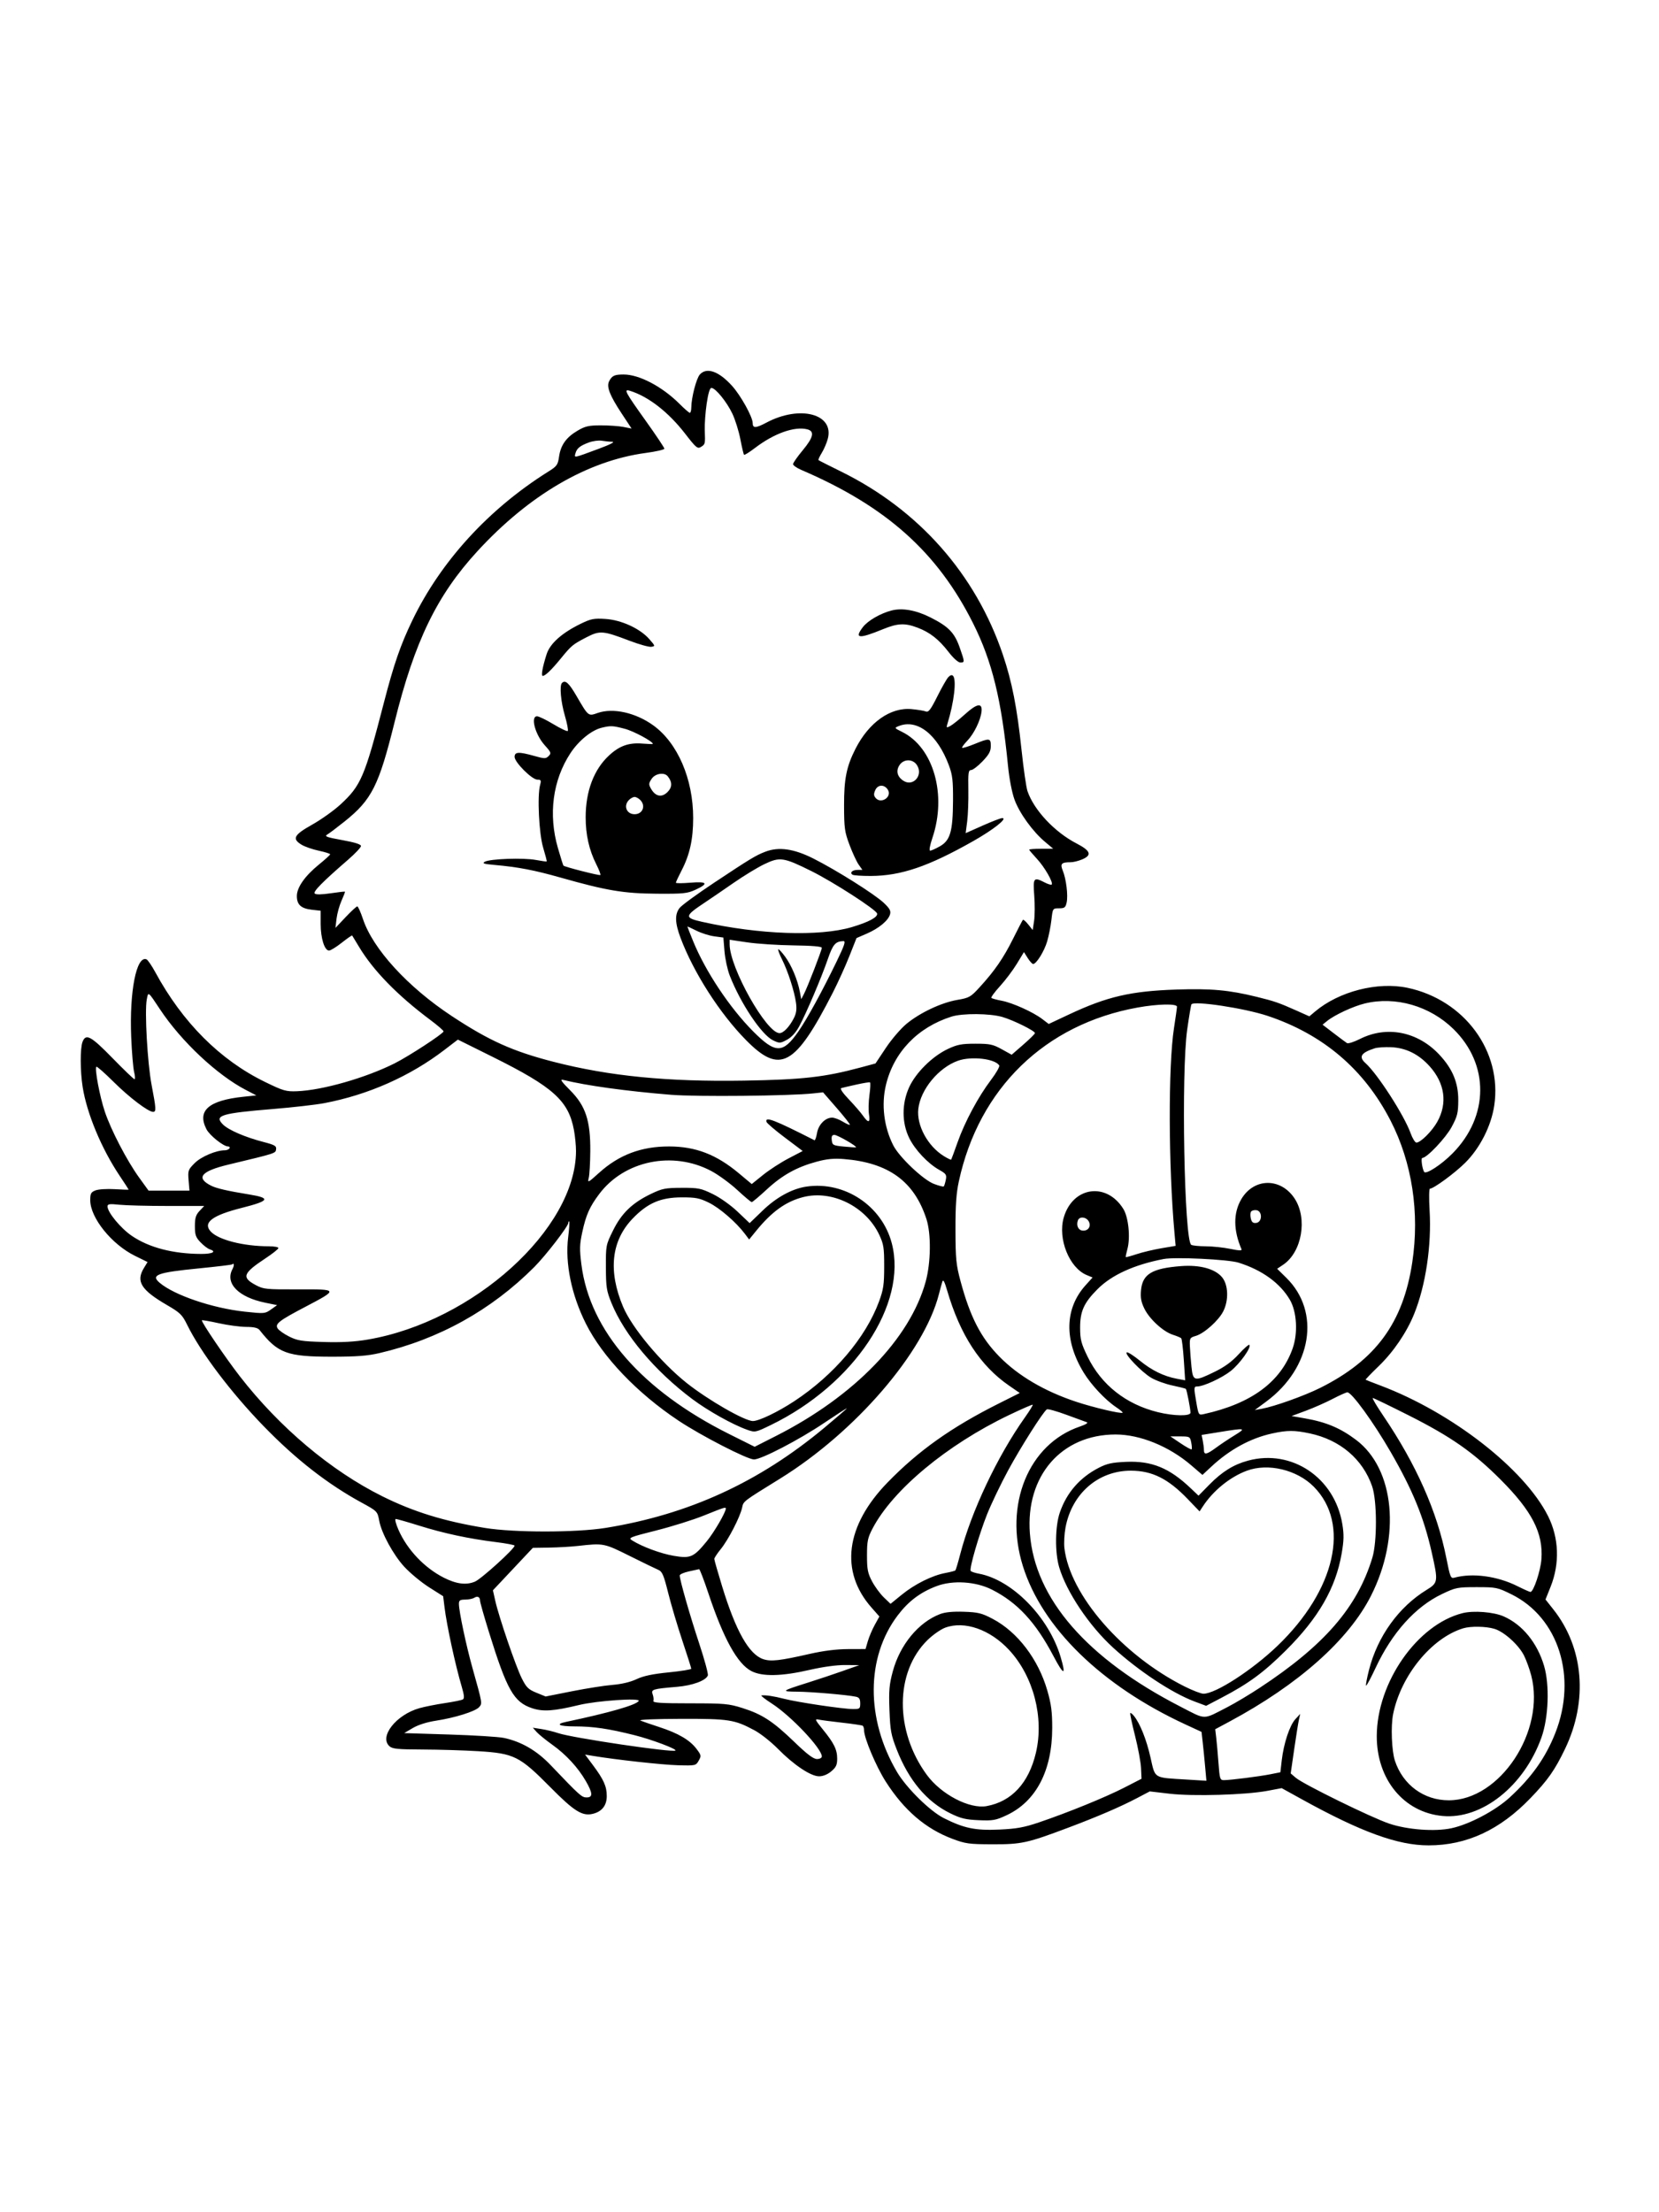 <svg xmlns="http://www.w3.org/2000/svg" width="864" height="1152" viewBox="0 0 864 1152" version="1.1">
	<path d="M 364.481 195.021 C 362.654 197.040, 360.060 207.058, 360.021 212.250 C 360.009 213.762, 359.663 214.985, 359.250 214.967 C 358.837 214.949, 356.475 212.904, 354 210.422 C 344.930 201.327, 332.887 194.986, 324.739 195.015 C 319.994 195.032, 318.771 195.602, 317.245 198.506 C 315.760 201.332, 317.513 205.860, 323.760 215.332 L 328.925 223.163 324.712 222.332 C 322.396 221.874, 317.125 221.502, 313 221.504 C 306.625 221.507, 304.798 221.920, 300.815 224.258 C 294.894 227.734, 292.009 231.772, 291.156 237.776 C 290.547 242.062, 290.040 242.778, 285.690 245.500 C 254.564 264.976, 229.618 292.237, 214.773 323 C 208.583 335.827, 205.138 345.792, 199.908 366 C 189.916 404.607, 188.004 409.085, 177.299 418.938 C 173.888 422.077, 167.250 426.805, 162.549 429.444 C 153.027 434.788, 151.972 436.796, 157.061 439.891 C 158.745 440.915, 162.795 442.320, 166.061 443.013 C 169.328 443.706, 171.974 444.549, 171.943 444.887 C 171.912 445.224, 169.298 447.602, 166.134 450.171 C 158.803 456.124, 154.600 462.113, 154.600 466.607 C 154.600 471.112, 156.782 473.108, 162.397 473.741 L 167 474.260 167 481.162 C 167 488.614, 169.012 495, 171.359 495 C 172.163 495, 175.147 493.161, 177.990 490.913 C 180.834 488.666, 183.270 486.978, 183.404 487.163 C 183.538 487.349, 185.132 489.975, 186.945 493 C 194.394 505.430, 207.028 518.379, 224.250 531.236 C 227.963 534.007, 231 536.642, 231 537.091 C 231 538.211, 212.861 550.058, 205.500 553.746 C 190.377 561.322, 167.937 567.734, 154.726 568.253 C 148.965 568.480, 147.583 568.079, 137.973 563.394 C 114.615 552.006, 95.099 532.480, 80.879 506.272 C 79.021 502.847, 76.951 499.828, 76.279 499.564 C 71.052 497.512, 67.355 516.311, 68.327 540 C 68.654 547.975, 69.342 556.188, 69.856 558.250 C 70.369 560.313, 70.458 562, 70.053 562 C 69.648 562, 64.490 557.050, 58.590 551 C 47.344 539.468, 44.697 538.038, 42.975 542.565 C 41.707 545.900, 41.740 557.759, 43.040 566 C 45.231 579.885, 52.861 598.181, 62.385 612.382 C 64.923 616.168, 67 619.363, 67 619.482 C 67 619.602, 63.737 619.500, 59.750 619.255 C 55.763 619.011, 51.263 619.293, 49.750 619.881 C 47.378 620.804, 47 621.508, 47 625.008 C 47 634.152, 58.125 647.982, 70.301 653.977 L 76.849 657.200 74.928 660.350 C 70.692 667.297, 73.487 671.770, 86.953 679.594 C 93.795 683.570, 94.899 684.644, 97.413 689.769 C 104.510 704.244, 120.227 725.073, 137.387 742.749 C 154.105 759.969, 170.662 772.871, 188.500 782.578 C 196.447 786.903, 196.610 787.073, 197.497 791.935 C 198.672 798.384, 204.888 809.765, 210.610 815.946 C 213.673 819.254, 219.468 824.044, 223.488 826.590 L 230.797 831.221 231.490 836.860 C 232.670 846.472, 237.126 867.060, 240.476 878.375 C 241.749 882.678, 241.908 884.439, 241.069 884.958 C 240.438 885.347, 236.228 886.212, 231.711 886.880 C 227.195 887.548, 221.221 888.736, 218.436 889.521 C 206.323 892.934, 197.324 904.364, 202.829 909.345 C 204.358 910.729, 207.179 911.008, 220.079 911.049 C 228.560 911.076, 241.602 911.470, 249.061 911.926 C 267.718 913.064, 270.629 914.514, 286.500 930.569 C 299.029 943.244, 303.267 945.895, 308.803 944.521 C 313.522 943.350, 316 940.166, 316 935.276 C 316 930.248, 314.404 926.694, 308.734 919.095 L 304.701 913.690 308.601 914.340 C 320.594 916.341, 344.761 919.010, 352.938 919.237 C 362.217 919.496, 362.402 919.455, 363.886 916.853 C 365.304 914.365, 365.231 913.992, 362.663 910.625 C 359.177 906.055, 353.195 902.566, 343.328 899.350 C 339.023 897.946, 334.600 896.424, 333.500 895.967 C 332.351 895.489, 341.282 895.111, 354.500 895.079 C 379.646 895.016, 382.430 895.447, 392.868 901.011 C 396.045 902.704, 401.536 907.033, 405.072 910.631 C 413.341 919.047, 422.251 925, 426.578 925 C 428.635 925, 430.987 924.041, 432.923 922.411 C 435.405 920.323, 436 919.057, 436 915.861 C 436 911.067, 434.384 907.777, 428.451 900.493 C 424.533 895.683, 424.236 895.011, 426.216 895.445 C 427.472 895.720, 433 896.451, 438.500 897.069 C 444 897.687, 448.838 898.401, 449.250 898.655 C 449.663 898.910, 450 899.968, 450 901.007 C 450 905.050, 456.263 919.901, 461.275 927.739 C 470.831 942.687, 482.016 952.290, 496 957.553 C 502.853 960.133, 504.665 960.379, 517 960.405 C 532.050 960.438, 534.982 959.791, 556.500 951.695 C 571.674 945.986, 583.481 940.907, 592.066 936.396 L 598.792 932.862 609.146 934.070 C 621.380 935.498, 648.707 934.694, 660 932.574 L 667.500 931.165 678 936.966 C 708.898 954.034, 727.980 960.973, 744 960.968 C 763.829 960.961, 781.086 952.959, 797.068 936.360 C 806.124 926.955, 809.767 921.761, 815.088 910.672 C 827.106 885.625, 824.809 858.119, 809.032 838.160 L 804.893 832.924 807.534 826.322 C 812.393 814.177, 811.920 800.870, 806.224 789.509 C 793.924 764.973, 756.187 735.565, 719 721.536 C 714.875 719.980, 711.371 718.606, 711.213 718.483 C 711.055 718.360, 714.128 715.168, 718.041 711.390 C 725.685 704.011, 732.545 693.927, 736.436 684.349 C 742.493 669.444, 745.619 648.542, 744.527 630.250 C 744.158 624.063, 744.235 619, 744.699 619 C 746.621 619, 757.656 610.899, 763.070 605.514 C 770.756 597.867, 776.588 586.389, 778.191 575.750 C 782.444 547.526, 762.638 520.634, 733 514.393 C 717.424 511.112, 697.354 516.258, 684.922 526.719 L 681.909 529.254 675.205 526.260 C 666.083 522.185, 663.760 521.382, 654.500 519.104 C 640.047 515.547, 630.726 514.701, 612.627 515.306 C 588.943 516.097, 576.576 518.961, 556.835 528.226 L 546.171 533.232 542.810 530.668 C 538.041 527.031, 527.296 522.182, 521.682 521.133 C 519.056 520.642, 516.644 519.977, 516.322 519.655 C 516 519.333, 518.014 516.577, 520.798 513.531 C 523.582 510.484, 527.527 505.248, 529.564 501.894 L 533.269 495.796 535.232 498.898 C 536.313 500.604, 537.579 502, 538.047 502 C 539.736 502, 543.840 495.389, 545.357 490.227 C 546.209 487.327, 547.210 482.264, 547.582 478.977 C 548.256 473.022, 548.270 473, 551.550 473 C 554.403 473, 554.930 472.596, 555.509 469.960 C 556.317 466.282, 555.263 457.678, 553.472 453.325 C 552.020 449.799, 552.785 449, 557.614 449 C 558.962 449, 561.625 448.348, 563.532 447.551 C 568.837 445.335, 568.053 443.048, 560.681 439.237 C 549.240 433.321, 538.529 421.910, 535.115 412 C 534.452 410.075, 533.050 400.360, 532 390.412 C 529.695 368.572, 527.029 354.978, 522.311 341 C 508.120 298.964, 478.426 265.384, 437.825 245.458 C 431.668 242.436, 426.464 239.798, 426.261 239.595 C 426.058 239.392, 426.822 237.712, 427.958 235.863 C 429.095 234.013, 430.501 230.758, 431.083 228.629 C 434.657 215.566, 416.670 210.762, 399.116 220.091 C 393.615 223.015, 392 223.070, 392 220.334 C 392 217.163, 385.845 206.044, 381.279 200.966 C 374.409 193.325, 368.052 191.075, 364.481 195.021 M 368.034 210.183 C 367.375 214.684, 366.927 220.871, 367.038 223.933 C 367.304 231.312, 367.300 231.332, 365.047 232.738 C 363.282 233.841, 362.494 233.181, 356.825 225.852 C 348.112 214.589, 337.699 206.492, 328.099 203.514 C 324.645 202.443, 325.414 203.899, 336.482 219.398 C 341.717 226.729, 346 233.142, 346 233.649 C 346 234.156, 341.616 235.159, 336.259 235.878 C 306.080 239.928, 275.587 257.724, 248.678 286.992 C 227.556 309.965, 215.921 333.954, 205.508 376 C 197.285 409.203, 193.640 416.438, 179.399 427.823 C 175.494 430.945, 171.444 434, 170.399 434.611 C 168.825 435.532, 170.167 436.022, 178.250 437.479 C 184.760 438.652, 188 439.674, 188 440.554 C 188 441.278, 184.978 444.487, 181.286 447.685 C 167.994 459.196, 162.930 464.330, 163.907 465.307 C 164.514 465.914, 167.517 465.868, 172.147 465.181 C 176.154 464.586, 179.534 464.200, 179.657 464.324 C 179.781 464.447, 178.977 466.562, 177.870 469.024 C 176.764 471.486, 175.598 475.682, 175.278 478.350 L 174.698 483.200 179.994 477.600 C 182.907 474.520, 185.638 472, 186.064 472 C 186.489 472, 187.822 474.959, 189.025 478.576 C 194.211 494.161, 212.376 514.004, 235.281 529.107 C 254.790 541.971, 267.055 547.481, 288.369 552.955 C 317.353 560.400, 347.629 563.386, 387.500 562.731 C 417.950 562.231, 429.448 560.933, 448.226 555.875 L 455.953 553.794 461.378 545.647 C 464.362 541.166, 469.210 535.526, 472.152 533.113 C 479.216 527.319, 490.275 522.116, 498.531 520.702 C 504.794 519.629, 505.511 519.222, 510.247 514.039 C 518.050 505.502, 522.585 498.915, 527.627 488.796 C 530.175 483.683, 532.466 479.275, 532.719 479 C 532.972 478.725, 534.226 479.809, 535.504 481.410 L 537.830 484.319 538.551 479.510 C 538.947 476.865, 538.983 470.943, 538.630 466.350 C 537.915 457.045, 538.311 456.558, 544.143 459.574 C 545.816 460.439, 547.421 460.913, 547.707 460.626 C 548.688 459.646, 544.016 451.506, 540.005 447.207 C 537.802 444.845, 536 442.708, 536 442.457 C 536 442.205, 538.813 441.991, 542.250 441.980 L 548.500 441.961 544.235 438.385 C 537.819 433.005, 530.912 423.441, 528.353 416.392 C 527.006 412.682, 525.617 405.475, 524.963 398.803 C 521.584 364.345, 516.708 344.424, 506.813 324.653 C 488.236 287.536, 461.483 263.647, 417.249 244.678 C 414.912 243.675, 413.011 242.325, 413.025 241.678 C 413.039 241.030, 415.289 237.808, 418.025 234.518 C 423.674 227.725, 424.359 224.558, 420.395 223.563 C 413.769 221.900, 403.111 225.701, 393.225 233.253 C 390.323 235.469, 387.744 237.077, 387.493 236.827 C 387.242 236.576, 386.381 232.942, 385.580 228.752 C 384.778 224.562, 382.902 218.556, 381.411 215.404 C 378.514 209.281, 372.587 202, 370.499 202 C 369.675 202, 368.811 204.868, 368.034 210.183 M 306.741 230.391 C 302.065 232.107, 300.368 233.486, 299.676 236.132 C 299.046 238.539, 298.491 238.651, 312 233.631 C 317.870 231.449, 320.497 230.081, 318.875 230.050 C 317.431 230.022, 314.956 229.778, 313.375 229.506 C 311.794 229.234, 308.808 229.633, 306.741 230.391 M 464.383 317.894 C 458.538 319.392, 451.950 323.199, 449.387 326.559 C 444.792 332.584, 447.201 332.828, 459.922 327.626 C 467.530 324.515, 471.281 324.355, 477.871 326.859 C 484.319 329.309, 488.933 332.932, 494.049 339.563 C 496.490 342.727, 499.028 345, 500.122 345 C 502.490 345, 502.482 344.815, 499.792 337.155 C 497.091 329.467, 494.004 326.287, 484.647 321.556 C 477.135 317.758, 469.967 316.463, 464.383 317.894 M 302.500 324.791 C 292.640 329.584, 286.445 335.110, 284.669 340.695 C 282.501 347.511, 281.704 352.005, 282.671 351.967 C 284.027 351.912, 287.218 348.844, 291.996 343 C 297.642 336.093, 298.218 335.616, 305.390 331.890 C 312.372 328.262, 314.051 328.392, 327.734 333.617 C 332.813 335.556, 337.964 336.998, 339.181 336.822 C 341.318 336.511, 341.282 336.375, 338.111 332.771 C 333.282 327.284, 323.565 322.833, 315.259 322.304 C 309.328 321.926, 307.765 322.231, 302.500 324.791 M 493.786 352.726 C 492.925 353.702, 490.346 358.251, 488.056 362.836 C 484.716 369.522, 483.555 371.038, 482.196 370.493 C 481.263 370.120, 477.914 369.569, 474.753 369.269 C 463.749 368.223, 452.496 376.195, 445.508 389.984 C 440.838 399.200, 439.548 405.628, 439.584 419.500 C 439.614 431.268, 439.884 433.211, 442.434 440 C 443.983 444.125, 446.125 448.738, 447.193 450.250 L 449.136 453 446.627 453 C 443.877 453, 442.349 454.480, 444.028 455.518 C 444.612 455.878, 448.845 456.163, 453.436 456.150 C 469.210 456.106, 483.547 451.221, 507.053 437.880 C 517.541 431.928, 524.999 425.982, 521.937 426.015 C 521.147 426.024, 516.544 427.792, 511.708 429.945 L 502.917 433.858 503.708 427.679 C 504.144 424.281, 504.417 416.887, 504.315 411.250 C 504.155 402.426, 504.353 401, 505.736 401 C 506.620 401, 509.291 398.967, 511.671 396.482 C 515.083 392.922, 516 391.227, 516 388.482 C 516 384.308, 515.402 384.235, 507.523 387.444 C 504.235 388.783, 501.341 389.674, 501.091 389.424 C 500.841 389.175, 502.045 387.514, 503.767 385.735 C 507.243 382.143, 510.687 375.080, 511.179 370.536 C 511.690 365.818, 508.834 366.264, 502.645 371.869 C 499.616 374.612, 496.141 377.389, 494.923 378.041 C 492.869 379.140, 492.761 379.054, 493.435 376.863 C 496.904 365.595, 498.256 353.856, 496.309 351.909 C 495.701 351.301, 494.783 351.597, 493.786 352.726 M 292.667 355.667 C 291.321 357.012, 292.057 365.369, 294.157 372.596 C 295.343 376.679, 296.033 380.300, 295.689 380.644 C 295.346 380.988, 291.986 379.408, 288.222 377.134 C 284.459 374.860, 280.619 373, 279.690 373 C 276.150 373, 278.703 382.559, 283.729 388.122 C 287.024 391.770, 287.192 392.237, 285.727 393.701 C 284.263 395.166, 283.636 395.162, 278.249 393.650 C 270.162 391.381, 268 391.485, 268 394.143 C 268 396.973, 277.042 406, 279.876 406 C 281.750 406, 281.938 406.366, 281.286 408.750 C 279.734 414.427, 280.697 434.152, 282.883 441.434 C 284.028 445.248, 284.860 448.471, 284.732 448.596 C 284.604 448.721, 282.025 448.365, 279 447.805 C 272.521 446.606, 255.226 447.215, 252.504 448.738 C 250.972 449.595, 251.941 449.917, 257.554 450.415 C 269.858 451.505, 278.210 453.105, 292 457.012 C 315.900 463.784, 324.775 465.271, 342 465.392 C 355.980 465.489, 357.966 465.285, 362.250 463.306 C 369.237 460.080, 368.355 458.911, 359.500 459.659 C 355.375 460.008, 352 460.009, 352 459.661 C 352 459.314, 353.342 456.435, 354.981 453.265 C 359.232 445.046, 361 437.022, 361 425.950 C 361 405.641, 352.909 386.869, 340.210 377.717 C 331.040 371.108, 319.272 368.485, 311.287 371.270 C 306.294 373.013, 306.512 373.189, 300.136 362.250 C 296.239 355.563, 294.395 353.938, 292.667 355.667 M 468.068 378.099 C 465.679 379.053, 465.711 379.108, 469.827 381.144 C 486.143 389.217, 493.184 413.783, 485.620 436.250 C 484.253 440.312, 483.776 442.993, 484.424 442.984 C 485.016 442.975, 487.281 441.958, 489.458 440.725 C 494.895 437.646, 496.234 433.020, 496.327 417 C 496.388 406.455, 496.054 403.574, 494.195 398.581 C 488.180 382.425, 477.734 374.236, 468.068 378.099 M 313.412 378.943 C 308.089 380.215, 301.363 385.686, 297.063 392.239 C 287.844 406.290, 285.495 424.132, 290.562 441.617 C 291.971 446.479, 293.261 450.594, 293.429 450.762 C 294.141 451.474, 312.247 456.087, 312.670 455.664 C 312.925 455.408, 311.975 452.912, 310.559 450.116 C 306.815 442.727, 304.998 434.680, 305.012 425.540 C 305.032 411.905, 309.304 400.662, 317.245 393.342 C 322.656 388.354, 327.541 386.631, 334.612 387.218 C 337.575 387.463, 340 387.537, 340 387.380 C 340 386.094, 330.004 380.715, 325.373 379.509 C 319.101 377.875, 318.080 377.827, 313.412 378.943 M 468.440 398.451 C 466.505 401.405, 467.261 404.470, 470.441 406.553 C 475.568 409.913, 480.983 403.675, 477.523 398.394 C 475.364 395.100, 470.616 395.130, 468.440 398.451 M 339.333 405.615 C 337.812 407.936, 337.781 408.515, 339.059 410.761 C 341.358 414.797, 344.638 415.453, 347.619 412.472 C 350.147 409.944, 350.191 407.294, 347.755 404.250 C 345.951 401.994, 341.201 402.764, 339.333 405.615 M 455.863 411.402 C 454.960 413.384, 454.993 414.287, 456.015 415.519 C 458.826 418.905, 464.719 414.961, 462.393 411.250 C 460.607 408.402, 457.193 408.482, 455.863 411.402 M 327.571 416.571 C 324.551 419.592, 326.289 424, 330.500 424 C 334.711 424, 336.449 419.592, 333.429 416.571 C 332.564 415.707, 331.246 415, 330.500 415 C 329.754 415, 328.436 415.707, 327.571 416.571 M 398.643 443.502 C 393.658 445.398, 390.732 447.170, 371.702 459.812 C 363.013 465.584, 355.025 471.424, 353.952 472.788 C 351.348 476.099, 351.492 480.604, 354.453 488.471 C 361.241 506.505, 374.854 527.750, 388.500 541.604 C 406.249 559.623, 414.055 555.373, 433.684 517 C 436.357 511.775, 440.237 503.225, 442.306 498 L 446.069 488.500 451.398 486.187 C 457.694 483.454, 462.587 479.412, 463.514 476.180 C 464.044 474.331, 463.390 473.114, 460.292 470.180 C 455.512 465.655, 435.612 453.126, 423.577 447.066 C 413.458 441.970, 405.616 440.850, 398.643 443.502 M 398.091 449.998 C 394.567 451.685, 387.367 456.062, 382.091 459.726 C 376.816 463.390, 369.800 468.182, 366.500 470.376 C 356.500 477.024, 356.412 477.961, 365.589 480.023 C 395.281 486.696, 426.755 487.808, 443.654 482.781 C 452.525 480.142, 457.323 477.548, 456.775 475.686 C 456.159 473.594, 433.864 459.216, 422.500 453.584 C 408.030 446.412, 406.160 446.137, 398.091 449.998 M 358 482.532 C 358 482.676, 359.328 486.056, 360.951 490.045 C 367.352 505.773, 380.050 524.860, 392.269 537.121 C 403.848 548.740, 407.705 548.755, 415.738 537.213 C 420.309 530.646, 428.175 516.269, 435.688 500.750 C 439.872 492.107, 440.560 490.014, 439.196 490.070 C 435.070 490.241, 433.762 491.768, 431.086 499.544 C 427.749 509.237, 419.890 527.694, 416.202 534.500 C 414.439 537.752, 412.208 540.189, 409.818 541.469 C 406.306 543.352, 405.986 543.364, 402.582 541.741 C 396.644 538.909, 385.639 522.442, 380.034 508 C 378.859 504.975, 377.635 499.287, 377.313 495.361 L 376.728 488.222 372.002 487.595 C 369.402 487.250, 365.188 485.911, 362.637 484.620 C 360.087 483.329, 358 482.389, 358 482.532 M 380 491.782 C 380 503.897, 399.164 538, 405.972 538 C 408.010 538, 411.166 534.686, 413.477 530.118 C 414.733 527.636, 415.016 525.509, 414.542 522.118 C 413.704 516.134, 410.367 505.788, 407.294 499.651 C 405.958 496.983, 405.067 494.600, 405.312 494.354 C 405.558 494.109, 407.165 495.819, 408.883 498.156 C 412.226 502.701, 415.398 510.272, 416.564 516.488 L 417.281 520.311 418.655 517.689 C 420.572 514.030, 428 494.842, 427.998 493.557 C 427.996 492.871, 422.813 492.431, 413.248 492.304 C 405.136 492.196, 394.337 491.493, 389.250 490.740 L 380 489.372 380 491.782 M 76.431 520.516 C 75.267 526.722, 76.801 553.739, 78.957 565 C 81.326 577.373, 81.416 579, 79.737 579 C 77.204 579, 67.298 571.471, 59.102 563.317 C 54.484 558.722, 50.466 555.200, 50.175 555.492 C 49.212 556.455, 51.948 570.993, 54.565 578.814 C 57.790 588.454, 66.095 604.416, 72.482 613.250 L 77.363 620 88.014 620 L 98.665 620 98.220 614.645 C 97.800 609.575, 97.968 609.098, 101.381 605.686 C 104.760 602.307, 112.546 599, 117.122 599 C 118.090 599, 119.160 598.550, 119.500 598 C 119.840 597.450, 119.484 597, 118.709 597 C 116.377 597, 109.179 591.246, 107.536 588.069 C 102.526 578.380, 108.611 573.029, 126.810 571.122 L 133.500 570.421 128.041 567.588 C 113.045 559.805, 94.383 542.276, 83.315 525.579 C 77.014 516.072, 77.234 516.234, 76.431 520.516 M 710.782 522.553 C 704.715 524.024, 695.054 528.516, 691.138 531.687 L 688.782 533.595 694.593 538.048 C 697.789 540.496, 700.902 542.811, 701.510 543.192 C 702.118 543.573, 705.176 542.593, 708.306 541.014 C 722.234 533.989, 738.353 537.186, 749.594 549.204 C 756.504 556.591, 759.508 563.836, 759.460 573 C 759.426 579.576, 759.003 581.281, 756.026 586.834 C 752.947 592.580, 743.082 603, 740.721 603 C 739.918 603, 740.638 608.485, 741.672 610.243 C 742.573 611.774, 750.673 606.509, 756.490 600.612 C 775.520 581.318, 775.708 554.227, 756.940 535.862 C 744.643 523.829, 726.772 518.676, 710.782 522.553 M 620.486 523.022 C 620.251 523.403, 619.263 529.292, 618.292 536.108 C 615.107 558.450, 616.738 645.833, 620.384 648.235 C 620.998 648.639, 624.425 648.986, 628 649.006 C 631.575 649.025, 637.325 649.634, 640.779 650.357 C 645.077 651.258, 646.910 651.330, 646.589 650.586 C 642.288 640.628, 642.243 631.674, 646.456 624.485 C 653.021 613.282, 667.113 613.153, 674.296 624.230 C 681.043 634.636, 677.999 652.041, 668.287 658.586 L 665.136 660.709 669.955 665.456 C 687.914 683.144, 683.201 712.245, 659.535 729.797 L 653.500 734.272 657.166 733.606 C 663.736 732.414, 679.320 726.842, 687.500 722.761 C 716.458 708.315, 730.758 688.836, 735.500 657.376 C 739.407 631.449, 735.421 605.395, 724.210 583.585 C 710.486 556.888, 689.144 538.693, 660.211 529.025 C 648.148 524.994, 621.735 521.002, 620.486 523.022 M 592.500 524.658 C 544.198 533.353, 509.830 566.763, 499.357 615.204 C 498.015 621.413, 497.574 627.778, 497.604 640.500 C 497.640 655.567, 497.939 658.595, 500.234 667.131 C 505.261 685.824, 510.823 696.620, 520.500 706.472 C 530.321 716.470, 544.002 724.510, 560.500 729.977 C 569.500 732.959, 583.969 736.364, 584.669 735.664 C 584.874 735.460, 583.344 734.160, 581.270 732.776 C 575.644 729.021, 568.322 721.224, 564.410 714.820 C 554.088 697.924, 554.451 681.362, 565.408 669.234 L 569.010 665.247 565.965 663.985 C 556.872 660.219, 550.814 645.108, 553.977 634.080 C 558.609 617.929, 576.266 615.368, 585.046 629.574 C 587.714 633.891, 588.781 644.512, 587.143 650.444 C 586.544 652.613, 586.165 654.498, 586.301 654.634 C 586.436 654.770, 589.015 654.067, 592.031 653.072 C 595.047 652.077, 600.834 650.703, 604.890 650.018 L 612.266 648.774 611.669 642.137 C 608.513 607.068, 608.377 554.995, 611.391 535.500 C 612.241 530, 612.951 524.938, 612.968 524.250 C 613.011 522.571, 602.983 522.771, 592.500 524.658 M 495.500 529.404 C 477.878 535, 465.468 547.950, 461.388 565 C 458.930 575.268, 460.334 586.817, 465.211 596.440 C 468.303 602.543, 480.761 614.361, 486.352 616.497 C 488.933 617.482, 491.255 618.078, 491.512 617.821 C 491.769 617.564, 492.245 616.027, 492.569 614.406 C 493.098 611.760, 492.743 611.224, 489.113 609.184 C 483.209 605.865, 476.516 598.754, 473.505 592.600 C 469.636 584.691, 469.608 574.749, 473.431 566.288 C 476.906 558.600, 485.565 550.030, 493.719 546.209 C 498.583 543.930, 500.848 543.500, 508 543.500 C 515.492 543.500, 517.115 543.841, 521.686 546.374 L 526.872 549.248 532.936 543.974 C 536.271 541.073, 539 538.380, 539 537.989 C 539 536.814, 527.884 531.304, 522.068 529.595 C 515.573 527.687, 501.231 527.584, 495.500 529.404 M 231.479 546.716 C 213.500 560.488, 191.755 570.124, 168.854 574.468 C 164.516 575.291, 152.537 576.658, 142.233 577.506 C 115.078 579.740, 111.412 580.867, 116.092 585.546 C 119.016 588.471, 127.611 592.182, 137.289 594.698 C 143.067 596.200, 144.035 596.764, 143.789 598.482 C 143.484 600.615, 143.899 600.481, 119 606.451 C 104.709 609.877, 101.842 613.347, 109.927 617.432 C 112.735 618.850, 118.541 620.190, 129.747 622.006 C 141.182 623.859, 140.373 625.348, 125.952 628.988 C 110.593 632.864, 105.584 636.624, 109.660 641.217 C 113.570 645.623, 126.766 649, 140.072 649 C 142.783 649, 145 649.409, 145 649.910 C 145 650.410, 141.963 652.827, 138.250 655.281 C 126.494 663.053, 125.713 665.207, 133.201 669.205 C 137.238 671.360, 138.580 671.496, 155.244 671.428 C 176.268 671.342, 176.314 671.449, 159.161 680.447 C 145.311 687.712, 143.172 689.361, 144.557 691.708 C 145.139 692.694, 147.839 694.615, 150.557 695.978 C 154.897 698.153, 157.105 698.502, 168.660 698.841 C 177.901 699.112, 184.706 698.734, 191.512 697.574 C 246.535 688.195, 299.844 639.963, 299.983 599.434 C 299.992 596.647, 299.509 591.711, 298.909 588.465 C 296.084 573.182, 288.141 566.041, 256.479 550.319 L 238.458 541.370 231.479 546.716 M 715.942 545.896 C 708.787 548.212, 707.470 550.316, 711.122 553.595 C 717.425 559.254, 731.267 580.739, 734.623 590.073 C 735.598 592.783, 736.966 595, 737.663 595 C 739.843 595, 745.776 589.095, 748.519 584.194 C 753.930 574.529, 752.500 564.109, 744.551 555.267 C 738.885 548.966, 732.213 545.657, 724.500 545.326 C 721.200 545.184, 717.349 545.441, 715.942 545.896 M 498.885 552.380 C 488.762 555.997, 479.387 567.385, 478.254 577.442 C 477.286 586.023, 483.136 596.831, 491.570 602.043 C 493.514 603.245, 495.226 604.064, 495.373 603.864 C 495.520 603.664, 497.033 599.566, 498.735 594.759 C 502.495 584.135, 509.465 571.134, 516.098 562.370 C 518.810 558.787, 520.742 555.392, 520.392 554.826 C 518.214 551.302, 505.840 549.894, 498.885 552.380 M 296.886 567.726 C 304.983 575.823, 307.537 583.531, 307.418 599.513 C 307.373 605.571, 307.012 611.817, 306.616 613.394 C 305.940 616.088, 306.262 615.931, 311.925 610.806 C 322.362 601.361, 333.938 596.990, 348.460 597.012 C 362.316 597.032, 373.088 601.184, 384.873 611.045 L 391.500 616.591 397.411 611.827 C 400.662 609.207, 406.634 605.335, 410.683 603.222 L 418.044 599.380 408.822 592.440 C 403.750 588.623, 399.428 584.938, 399.217 584.250 C 398.291 581.231, 403.103 583.068, 424.153 593.770 C 424.513 593.953, 425.115 592.281, 425.491 590.055 C 426.239 585.628, 429.798 581.997, 433.385 582.004 C 434.548 582.006, 437.013 582.930, 438.863 584.058 C 440.712 585.185, 442.401 585.933, 442.615 585.719 C 442.829 585.505, 439.775 581.617, 435.828 577.080 L 428.653 568.830 423.576 569.377 C 411.119 570.719, 362.826 571.196, 349.500 570.109 C 326.043 568.195, 305.380 565.339, 293.212 562.330 C 291.509 561.909, 292.448 563.288, 296.886 567.726 M 446 564.787 C 442.425 565.581, 438.901 566.404, 438.169 566.615 C 437.327 566.858, 438.762 569.014, 442.083 572.494 C 444.967 575.516, 448.266 579.333, 449.413 580.977 C 452.230 585.011, 453.302 584.763, 452.555 580.250 C 452.214 578.188, 452.327 573.670, 452.807 570.210 C 453.287 566.751, 453.414 563.790, 453.090 563.632 C 452.765 563.473, 449.575 563.993, 446 564.787 M 433.184 593.750 C 433.481 596.333, 433.864 596.535, 439.500 597.077 C 442.800 597.395, 445.630 597.565, 445.788 597.456 C 446.493 596.970, 436.144 591, 434.596 591 C 433.300 591, 432.946 591.688, 433.184 593.750 M 425.373 604.925 C 414.958 607.734, 407.386 611.942, 399.335 619.397 C 395.412 623.028, 391.886 626, 391.500 626 C 391.114 626, 387.706 623.137, 383.927 619.639 C 380.148 616.140, 374.001 611.672, 370.266 609.709 C 350.263 599.198, 325.128 604.406, 312.084 621.765 C 307.060 628.452, 305.202 632.623, 303.258 641.582 C 301.852 648.062, 301.785 650.499, 302.792 658.475 C 307.145 692.941, 334.283 724.076, 379.763 746.782 L 393.025 753.404 404.263 747.701 C 444.858 727.100, 473.950 697.074, 482.100 667.366 C 484.815 657.470, 484.993 642.563, 482.488 634.835 C 476.114 615.170, 462.746 605.448, 439.500 603.569 C 434.299 603.149, 430.668 603.497, 425.373 604.925 M 420 617.912 C 412.467 619.025, 404.352 623.473, 397.126 630.448 L 390.404 636.938 384.168 631.004 C 380.591 627.600, 375.069 623.675, 371.216 621.797 C 365.042 618.789, 363.733 618.528, 355 618.560 C 346.420 618.591, 344.864 618.901, 338.931 621.762 C 329.249 626.431, 323.709 631.786, 319.272 640.767 C 315.555 648.292, 315.501 648.572, 315.545 659.952 C 315.584 670.283, 315.889 672.238, 318.437 678.500 C 325.206 695.136, 340.983 713.900, 360.500 728.527 C 368.675 734.654, 381.611 741.893, 389.118 744.542 C 393.260 746.003, 393.409 745.973, 401.405 742.097 C 444.759 721.080, 472.697 679.140, 464.448 647.460 C 459.361 627.925, 439.879 614.974, 420 617.912 M 418.384 623.357 C 409.315 625.655, 401.996 630.898, 393.789 640.977 L 390.144 645.453 387.903 642.477 C 383.387 636.480, 374.800 629.049, 369.223 626.310 C 364.295 623.891, 362.319 623.503, 355 623.522 C 344.037 623.550, 337.236 626.493, 329.476 634.569 C 318.328 646.172, 316.630 661.863, 324.506 680.500 C 329.117 691.410, 344.147 709.446, 357.500 720.092 C 368.656 728.986, 387.812 740.001, 392.124 739.999 C 395.284 739.998, 405.154 735.258, 413.644 729.666 C 434.292 716.063, 450.842 696.612, 457.780 677.795 C 460.091 671.528, 460.471 668.950, 460.480 659.500 C 460.489 649.735, 460.200 647.882, 457.901 643 C 450.982 628.306, 433.382 619.558, 418.384 623.357 M 56 628.248 C 56 631.303, 62.820 639.577, 68.594 643.528 C 77.555 649.660, 90.075 652.933, 104.750 652.980 C 110.751 652.999, 112.998 651.769, 109.176 650.556 C 108.173 650.237, 106.035 648.603, 104.426 646.923 C 101.936 644.324, 101.500 643.071, 101.500 638.515 C 101.500 634.225, 101.982 632.648, 103.924 630.581 L 106.349 628 87.321 628 C 76.856 628, 65.527 627.711, 62.147 627.358 C 57.011 626.821, 56 626.967, 56 628.248 M 651.500 631 C 651.122 631.612, 651.095 633.242, 651.441 634.622 C 651.913 636.502, 652.625 637.051, 654.285 636.815 C 657.454 636.364, 657.505 630.643, 654.344 630.193 C 653.159 630.024, 651.879 630.387, 651.500 631 M 561.384 635.442 C 560.413 637.971, 561.455 640.491, 563.598 640.798 C 566.591 641.228, 568.437 638.685, 567.034 636.064 C 565.767 633.696, 562.205 633.303, 561.384 635.442 M 296 636.747 C 296 638.546, 284.339 653.684, 278.231 659.815 C 255.913 682.213, 228.504 697.432, 197.500 704.640 C 191.414 706.055, 185.551 706.500, 173 706.500 C 149.496 706.500, 144.737 704.754, 135.211 692.640 C 134.289 691.468, 132.291 690.993, 128.211 690.976 C 125.070 690.963, 118.675 690.108, 114 689.075 C 109.325 688.042, 105.339 687.351, 105.143 687.539 C 104.568 688.089, 117.433 707.073, 124.888 716.677 C 145.568 743.318, 172.317 765.848, 199.081 779.168 C 215.371 787.276, 231.252 792.178, 252.500 795.656 C 267.675 798.141, 300.096 798.131, 315.500 795.636 C 358.633 788.653, 395.213 771.903, 429.250 743.551 C 435.712 738.168, 441 733.602, 441 733.403 C 441 733.205, 435.712 736.610, 429.250 740.970 C 416.273 749.725, 396.523 760, 392.672 760 C 389.195 760, 365.152 747.639, 353.364 739.791 C 331.780 725.422, 313.825 706.625, 305.129 689.293 C 297.606 674.299, 294.221 657.822, 295.895 644.341 C 296.428 640.045, 296.670 636.337, 296.432 636.099 C 296.194 635.861, 296 636.153, 296 636.747 M 606 655.630 C 590.614 658.602, 578.918 663.939, 571.554 671.346 C 564.461 678.479, 562.495 682.866, 562.521 691.500 C 562.539 697.567, 563.059 699.566, 566.424 706.500 C 573.538 721.157, 586.427 731.321, 603.064 735.393 C 611.358 737.423, 620 737.548, 620 735.636 C 620 733.691, 618.062 723.729, 617.593 723.259 C 617.376 723.043, 614.242 722.247, 610.626 721.491 C 607.011 720.735, 602.023 718.926, 599.542 717.472 C 594.581 714.564, 585.192 704.769, 586.839 704.220 C 587.409 704.030, 590.456 705.978, 593.612 708.548 C 599.881 713.655, 606.107 716.700, 612.862 717.966 L 617.224 718.784 616.520 708.142 C 616.133 702.289, 615.520 697.217, 615.158 696.871 C 614.796 696.525, 612.850 695.715, 610.834 695.071 C 605.768 693.453, 598.604 686.879, 595.963 681.423 C 594.260 677.905, 593.870 675.703, 594.251 671.743 C 595.047 663.452, 600.047 660.465, 615.050 659.319 C 624.834 658.571, 632.728 660.699, 636.413 665.079 C 639.719 669.008, 640.004 677.111, 637.042 682.918 C 634.598 687.709, 627.135 694.377, 622.785 695.657 C 619.666 696.574, 619.509 696.848, 619.687 701.062 C 619.790 703.503, 620.164 708.313, 620.517 711.750 C 621.303 719.395, 621.967 719.539, 632.590 714.359 C 637.809 711.814, 641.566 709.066, 645.070 705.233 C 647.827 702.217, 650.343 700.010, 650.663 700.329 C 651.871 701.537, 645.695 710.195, 640.949 713.946 C 636.326 717.600, 626.773 722, 623.462 722 C 621.709 722, 621.687 722.537, 623.102 730.662 C 624.169 736.794, 624.284 736.969, 626.852 736.406 C 651.696 730.958, 667.049 719.619, 673.210 702.168 C 676.031 694.178, 675.387 683.042, 671.744 676.826 C 666.647 668.129, 657.213 661.315, 645 657.509 C 639.560 655.814, 611.937 654.483, 606 655.630 M 120.913 658.421 C 120.681 658.652, 112.884 659.590, 103.585 660.506 C 81.815 662.651, 78.337 663.932, 83.174 668.024 C 90.805 674.482, 110.722 681.240, 127.422 683.038 C 137.667 684.141, 138.036 684.110, 141.134 681.905 L 144.317 679.638 138.217 678.394 C 124.157 675.526, 117.095 668.296, 121.081 660.849 C 122.060 659.019, 121.947 657.386, 120.913 658.421 M 490.743 667.500 C 490.400 668.600, 489.602 671.525, 488.969 674 C 481.249 704.204, 445.524 745.675, 406.308 769.953 C 386.565 782.175, 387.232 781.664, 386.471 785.176 C 385.430 789.979, 379.323 801.818, 375.385 806.668 C 373.523 808.961, 372 811.272, 372 811.804 C 372 812.336, 373.842 818.785, 376.094 826.135 C 383.219 849.394, 390.100 861.558, 397.516 864.005 C 401.501 865.320, 406.179 864.792, 421.500 861.297 C 428.804 859.631, 435.568 858.778, 441.633 858.758 L 450.765 858.727 451.970 854.614 C 452.633 852.351, 454.256 848.539, 455.577 846.142 L 457.980 841.784 453.886 837.142 C 437.293 818.328, 440.340 794.515, 462.221 772 C 478.355 755.398, 495.533 743.212, 520.295 730.803 L 531.089 725.394 525.547 721.577 C 510.481 711.200, 500.028 695.147, 493.266 672 C 491.866 667.208, 491.204 666.025, 490.743 667.500 M 694 728.491 C 690.425 730.358, 684.161 733.125, 680.079 734.639 L 672.658 737.393 679.579 738.604 C 690.713 740.552, 698.049 743.643, 706.292 749.860 C 726.297 764.950, 729.646 800.030, 714.033 830.939 C 702.391 853.986, 676.202 877.262, 640.190 896.567 L 632.879 900.486 633.414 904.993 C 633.707 907.472, 634.238 913.438, 634.592 918.250 C 635.189 926.348, 635.397 927, 637.395 927 C 640.714 927, 655.889 925.077, 661.658 923.926 L 666.816 922.896 667.527 916.698 C 668.536 907.900, 671.644 898.494, 674.609 895.264 L 677.147 892.500 676.477 895.500 C 676.109 897.150, 674.993 904.125, 673.999 911 L 672.190 923.500 674.845 925.774 C 678.759 929.127, 714.225 946.524, 723.500 949.641 C 733.025 952.842, 747.283 953.900, 755.899 952.046 C 765.212 950.043, 778.710 942.921, 786.192 936.062 C 797.688 925.526, 804.907 915.347, 809.979 902.521 C 821.510 873.367, 811.744 842.386, 787.198 830.253 C 779.874 826.632, 779.234 826.500, 769.053 826.500 C 758.991 826.500, 758.148 826.668, 750.931 830.115 C 737.105 836.718, 724.961 850.231, 716.410 868.529 C 713.921 873.857, 711.684 878.017, 711.440 877.774 C 711.197 877.530, 711.890 873.840, 712.981 869.573 C 717.443 852.130, 728.388 836.896, 742.857 827.993 C 749.023 824.199, 749.090 823.710, 745.574 808.133 C 741.512 790.138, 735.694 775.938, 724.291 756.183 C 715.271 740.557, 703.942 724.956, 701.683 725.049 C 701.032 725.075, 697.575 726.624, 694 728.491 M 720.404 737.250 C 737.593 762.635, 748.461 787.154, 753.237 811.318 C 755.211 821.310, 755.532 822.092, 757.437 821.571 C 766.859 818.992, 779.745 820.718, 790.243 825.964 C 793.585 827.634, 796.642 829, 797.037 829 C 798.649 829, 802.320 818.061, 802.766 811.925 C 803.753 798.335, 797.876 786.883, 781.500 770.487 C 767.301 756.270, 755.700 748.165, 733.606 737.023 C 723.764 732.061, 715.358 728, 714.926 728 C 714.494 728, 716.959 732.163, 720.404 737.250 M 525.427 736.916 C 493.130 752.385, 464.947 775.831, 454.403 796 C 451.893 800.802, 451.528 802.579, 451.528 810 C 451.528 817.266, 451.912 819.226, 454.175 823.500 C 455.630 826.250, 458.390 830.006, 460.307 831.846 L 463.793 835.192 469.640 830.430 C 476.387 824.933, 485.460 820.414, 492.318 819.133 C 494.944 818.642, 497.300 818.033, 497.554 817.779 C 497.808 817.526, 498.936 813.759, 500.060 809.409 C 505.810 787.168, 519.446 758.312, 533.718 738.182 C 536.182 734.707, 538.036 731.702, 537.837 731.504 C 537.639 731.306, 532.054 733.741, 525.427 736.916 M 545.202 733.909 C 543.263 735.179, 531.665 753.452, 525.051 765.655 C 521.223 772.720, 516.291 783, 514.092 788.500 C 509.902 798.979, 504.740 816.770, 505.521 818.035 C 505.773 818.441, 507.670 819.086, 509.739 819.468 C 527.170 822.687, 546.197 842.078, 552.388 862.932 C 555.325 872.826, 554.024 872.627, 548.618 862.356 C 539.341 844.727, 529.843 834.483, 516.557 827.776 C 508.146 823.530, 496.184 822.778, 487.761 825.964 C 479.284 829.171, 473.114 833.822, 467.496 841.240 C 450.994 863.026, 450.865 895.171, 467.167 922.772 C 472.089 931.106, 484.327 943.159, 491.552 946.789 C 502.112 952.094, 507.964 953.300, 520.417 952.740 C 529.379 952.337, 533.318 951.627, 541 949.029 C 556.022 943.950, 575.705 935.932, 585.500 930.903 L 594.500 926.282 594.253 920.779 C 594.117 917.753, 592.709 910.152, 591.124 903.888 C 589.539 897.625, 588.418 892.308, 588.632 892.073 C 588.846 891.838, 589.716 892.513, 590.565 893.573 C 593.763 897.564, 597.055 905.819, 599.172 915.161 C 601.718 926.392, 600.462 925.619, 617.894 926.686 L 628.290 927.322 627.623 919.911 C 627.256 915.835, 626.685 910.108, 626.354 907.185 L 625.753 901.869 617.460 898.038 C 573.715 877.827, 542.751 847.674, 532.705 815.500 C 522.732 783.563, 535.672 751.922, 562.413 742.858 C 565.402 741.845, 566.881 740.921, 566 740.618 C 565.175 740.335, 560.361 738.576, 555.302 736.710 C 550.243 734.844, 545.698 733.583, 545.202 733.909 M 635.149 745.731 L 625.799 747.243 626.399 750.246 C 626.730 751.898, 627 754.094, 627 755.125 C 627 757.756, 628.444 757.473, 633.292 753.891 C 635.606 752.181, 639.975 749.266, 643 747.413 C 649.184 743.626, 648.748 743.533, 635.149 745.731 M 662.500 746.473 C 651.234 748.940, 640.390 754.859, 630.865 763.738 L 626.230 768.058 620.365 763.029 C 608.849 753.153, 593.738 747, 581 747 C 552.758 747, 534.060 768.600, 536.363 798.564 C 538.972 832.504, 566.067 863.678, 614.690 888.684 C 628.432 895.751, 626.113 895.738, 639.500 888.823 C 643.350 886.834, 650.775 882.395, 656 878.958 C 689.776 856.740, 706.858 837.017, 714.716 811.162 C 717.244 802.844, 717.180 781.471, 714.604 774 C 709.713 759.816, 697.888 749.780, 682.131 746.440 C 674.125 744.743, 670.369 744.750, 662.500 746.473 M 614.847 751.583 C 617.773 753.554, 620.358 754.975, 620.591 754.743 C 620.823 754.510, 620.730 752.898, 620.382 751.160 C 619.772 748.108, 619.575 748, 614.638 748 L 609.527 748 614.847 751.583 M 650.024 760.603 C 642.467 762.634, 636.496 766.333, 629.841 773.105 L 624.183 778.864 620.122 775.001 C 608.998 764.419, 599.830 760.668, 586.500 761.245 C 579.192 761.561, 576.520 762.138, 572.287 764.315 C 562.368 769.417, 555.515 777.285, 551.940 787.673 C 549.496 794.779, 549.332 808.364, 551.598 816.068 C 555.383 828.940, 567.195 846.580, 579.651 857.964 C 592.945 870.114, 610.426 881.672, 622.128 886.048 L 628.142 888.297 636.248 884.053 C 650.268 876.713, 658.156 870.913, 669.593 859.536 C 686.656 842.562, 695.608 827.038, 698.728 809.014 C 699.907 802.204, 699.977 799.135, 699.080 793.680 C 695.105 769.515, 672.807 754.481, 650.024 760.603 M 649.329 765.873 C 640.585 769.124, 631.825 776.233, 626.444 784.445 L 624.734 787.054 618.617 780.683 C 608.400 770.040, 600.089 765.877, 589 765.849 C 571.963 765.804, 558.195 777.779, 554.907 795.500 C 554.294 798.800, 554.041 803.613, 554.343 806.195 C 557.194 830.541, 584.412 861.880, 616.869 878.185 C 621.045 880.283, 625.496 882, 626.760 882 C 633.124 882, 652.146 869.690, 665.317 857.049 C 695.495 828.083, 703.370 793.521, 684.199 774.183 C 675.440 765.349, 660.388 761.761, 649.329 765.873 M 366.500 789.240 C 361 791.457, 349.846 794.948, 341.714 796.997 C 327.843 800.492, 327.069 800.812, 329.214 802.162 C 334.425 805.443, 344.072 809.019, 350.845 810.180 C 359.618 811.685, 361.252 810.967, 368.086 802.612 C 371.954 797.884, 378 787.486, 378 785.563 C 378 784.676, 377.114 784.959, 366.500 789.240 M 207.561 796.734 C 212.125 807.054, 221.057 816.462, 231.146 821.574 C 237.680 824.885, 242.783 825.535, 247.329 823.636 C 250.635 822.254, 268 806.501, 268 804.883 C 268 804.533, 263.613 803.701, 258.250 803.034 C 244.184 801.285, 231.094 798.483, 218.343 794.492 C 212.206 792.571, 206.699 791, 206.105 791 C 205.501 791, 206.143 793.527, 207.561 796.734 M 301 805.036 C 297.425 805.437, 290.675 805.827, 286 805.901 L 277.500 806.036 267.107 817.089 L 256.713 828.142 257.950 833.668 C 259.831 842.072, 268.590 867.691, 271.723 873.950 C 274.114 878.729, 275.172 879.774, 279.334 881.470 L 284.169 883.440 297.834 880.724 C 305.350 879.230, 314.875 877.733, 319 877.397 C 323.734 877.012, 328.344 875.914, 331.500 874.420 C 335.084 872.724, 339.828 871.721, 348.250 870.880 C 354.712 870.235, 360 869.376, 360 868.972 C 360 868.568, 357.916 861.999, 355.368 854.376 C 352.821 846.752, 349.501 835.561, 347.990 829.507 C 345.670 820.205, 344.877 818.346, 342.872 817.505 C 341.567 816.957, 334.851 813.695, 327.947 810.255 C 314.559 803.584, 314.322 803.538, 301 805.036 M 358.750 818.305 C 356.137 818.872, 354.001 819.822, 354.003 820.418 C 354.008 822.755, 359.302 841.265, 364.119 855.783 C 366.907 864.189, 368.943 871.707, 368.643 872.488 C 367.613 875.172, 360.627 877.737, 352.500 878.417 C 339.884 879.473, 338.962 879.759, 339.907 882.318 C 340.350 883.518, 340.515 885.063, 340.273 885.750 C 339.931 886.722, 344.172 887, 359.365 887 C 377.348 887, 379.515 887.195, 386.698 889.465 C 396.949 892.704, 402.577 896.383, 413.705 907.119 C 420.377 913.556, 423.611 916, 425.455 916 C 426.925 916, 428 915.430, 428 914.650 C 428 910.531, 412.049 893.640, 402.051 887.172 C 398.504 884.877, 396.029 882.950, 396.551 882.889 C 398.780 882.629, 402.890 883.243, 408.500 884.673 C 415.652 886.495, 438.947 889.955, 444.250 889.981 C 447.749 889.999, 448 889.800, 448 887.019 C 448 884.737, 447.473 883.926, 445.750 883.558 C 441.210 882.589, 422.705 880.998, 415.211 880.932 C 406.483 880.856, 406.744 880.640, 421 876.140 C 426.225 874.491, 434.325 871.785, 439 870.126 L 447.500 867.110 440.178 867.055 C 435.677 867.021, 428.548 867.994, 421.678 869.580 C 407.066 872.952, 396.982 873.157, 391.302 870.199 C 384.040 866.417, 376.805 853.330, 368.941 829.750 C 366.602 822.737, 364.421 817.062, 364.094 817.138 C 363.767 817.213, 361.363 817.739, 358.750 818.305 M 246.952 832.051 C 246.154 832.556, 244.037 832.976, 242.250 832.985 C 239.550 832.997, 239.001 833.381, 239.003 835.250 C 239.008 839.061, 242.785 856.926, 246.032 868.500 C 251.292 887.251, 251.259 887.056, 249.476 889.026 C 247.485 891.226, 236.865 894.545, 227 896.051 C 222.357 896.759, 217.786 898.205, 215 899.847 L 210.500 902.500 234 903.238 C 246.925 903.644, 259.699 904.437, 262.386 905.002 C 271.482 906.912, 279.575 911.615, 286.786 919.182 C 301.931 935.073, 302.963 936, 305.497 936 C 308.833 936, 308.731 933.802, 305.102 927.500 C 301.030 920.428, 294.786 913.662, 287.604 908.537 C 284.207 906.113, 280.543 903.133, 279.463 901.916 L 277.500 899.704 282 900.401 C 284.475 900.784, 288.403 901.742, 290.729 902.530 C 298.085 905.021, 350.540 912.793, 351.761 911.572 C 352.551 910.783, 339.233 905.788, 330.484 903.593 C 316.832 900.168, 308.976 899.016, 299.191 899.008 C 291.162 899, 289.017 897.878, 294.729 896.674 C 317.324 891.912, 331.339 887.878, 332.648 885.761 C 333.697 884.063, 310.860 885.621, 301.500 887.886 C 288.390 891.058, 282.830 891.437, 277.139 889.546 C 267.562 886.365, 264.012 880.096, 254.585 849.726 C 252.063 841.600, 250 834.314, 250 833.535 C 250 831.588, 248.691 830.951, 246.952 832.051 M 489.584 840.517 C 478.346 844.802, 468.707 856.485, 464.963 870.362 C 463.111 877.226, 462.843 880.319, 463.223 890.486 C 463.619 901.107, 464.056 903.486, 466.987 911 C 473.254 927.066, 482.601 938.216, 494.868 944.257 C 500.339 946.951, 502.849 947.560, 509.710 947.852 C 517.159 948.169, 518.582 947.916, 524.246 945.266 C 539.578 938.091, 547.963 922.055, 547.988 899.862 C 547.998 891.411, 547.475 887.402, 545.447 880.362 C 540.736 864.011, 529.941 849.842, 517 843.026 C 511.312 840.030, 509.438 839.567, 502 839.314 C 496.251 839.118, 492.233 839.508, 489.584 840.517 M 761.698 840.036 C 738.123 845.951, 717.092 876.078, 717.017 904.040 C 716.957 926.609, 731.091 943.776, 751.283 945.662 C 771.683 947.567, 793.737 930.077, 802.765 904.835 C 806.488 894.423, 807.108 877.436, 804.130 867.436 C 800.559 855.446, 792.882 846.047, 783.139 841.737 C 777.907 839.423, 767.450 838.594, 761.698 840.036 M 492.275 847.595 C 489.951 848.450, 485.805 851.347, 483.063 854.033 C 466.039 870.702, 465.878 901.356, 482.693 924.264 C 490.182 934.465, 504.939 942.153, 513.877 940.508 C 526.890 938.114, 535.789 928.478, 539.492 912.769 C 543.824 894.397, 538.239 872.933, 525.565 859.244 C 515.670 848.556, 502.337 843.890, 492.275 847.595 M 762 847.937 C 745.531 852.978, 729.602 872.495, 725.529 892.623 C 724.264 898.872, 724.771 911.795, 726.483 916.948 C 730.648 929.490, 741.568 937.500, 754.500 937.500 C 781.194 937.500, 805 901.456, 797.450 872.470 C 796.598 869.197, 794.916 864.548, 793.712 862.139 C 790.919 856.545, 783.347 849.720, 778.236 848.189 C 773.852 846.875, 765.873 846.752, 762 847.937" stroke="none" fill="black" fill-rule="evenodd"/>
</svg>